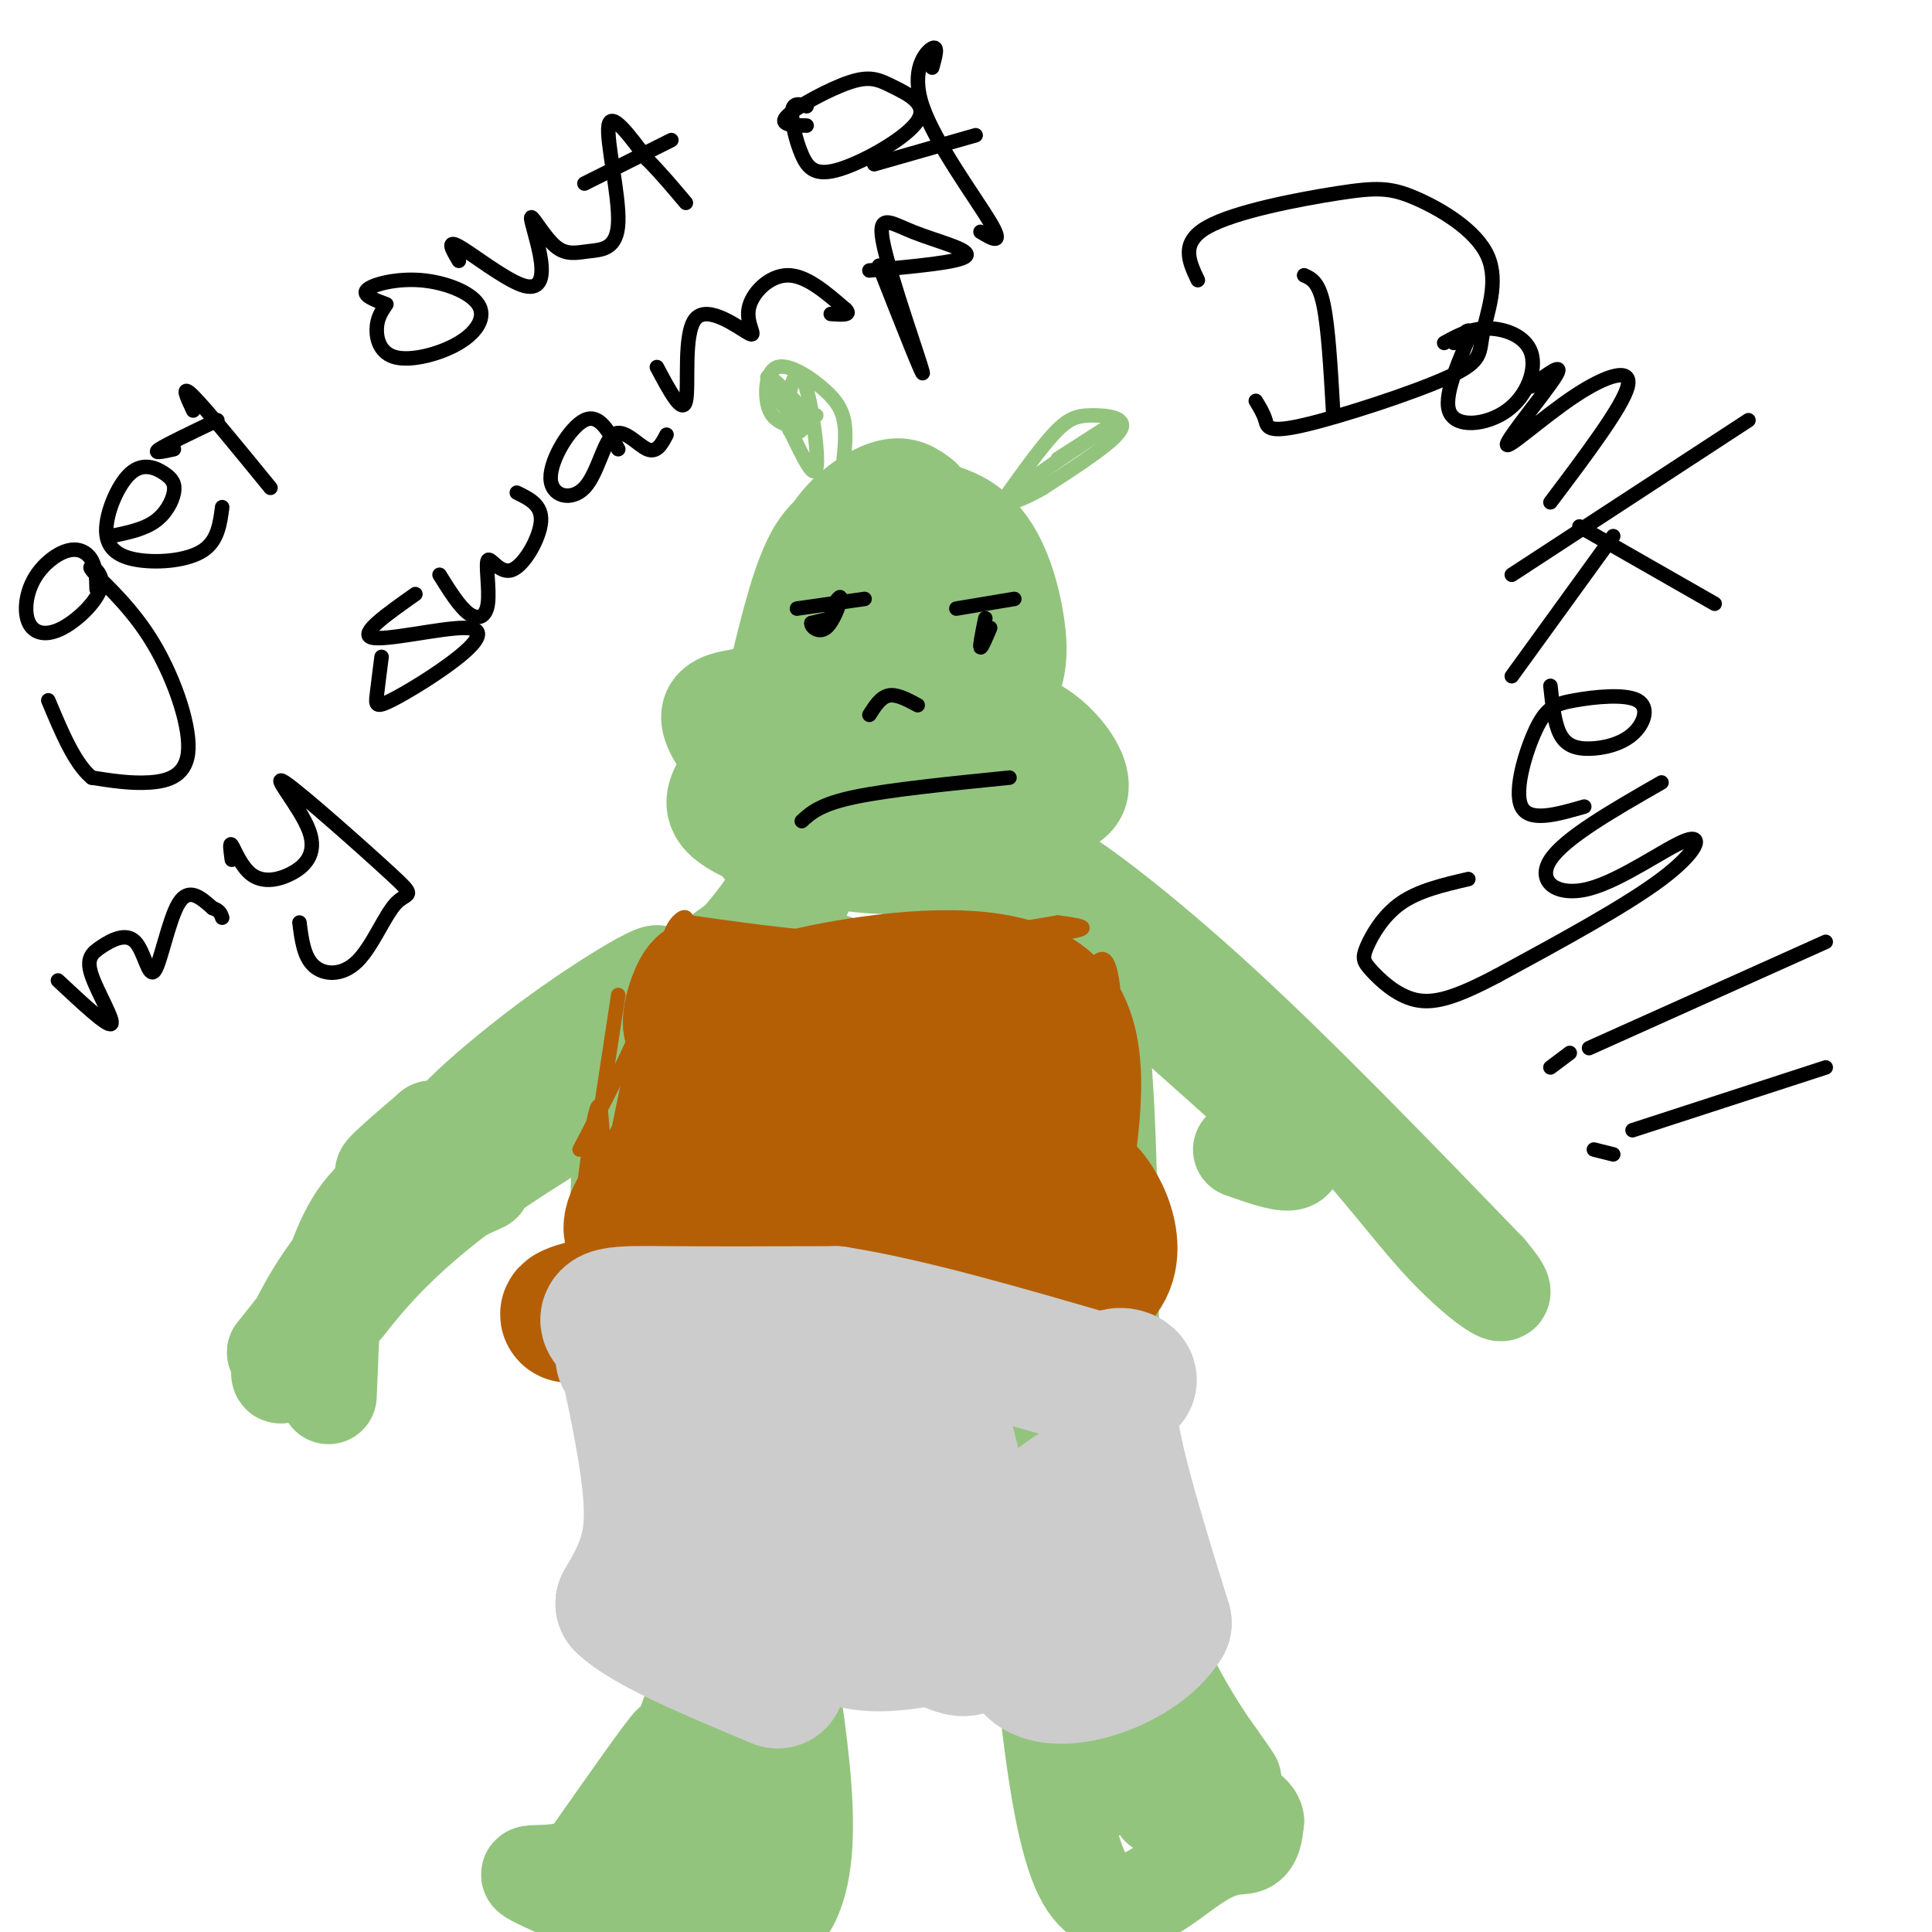 <svg viewBox='0 0 400 400' version='1.1' xmlns='http://www.w3.org/2000/svg' xmlns:xlink='http://www.w3.org/1999/xlink'><g fill='none' stroke='#93c47d' stroke-width='20' stroke-linecap='round' stroke-linejoin='round'><path d='M191,103c-1.856,-1.424 -3.713,-2.848 -7,-2c-3.287,0.848 -8.005,3.970 -11,8c-2.995,4.030 -4.268,8.970 -5,14c-0.732,5.030 -0.923,10.152 0,13c0.923,2.848 2.962,3.424 5,4'/><path d='M171,122c-1.132,-1.970 -2.265,-3.940 -1,-7c1.265,-3.060 4.927,-7.209 11,-9c6.073,-1.791 14.556,-1.222 20,3c5.444,4.222 7.850,12.098 9,18c1.150,5.902 1.043,9.829 0,13c-1.043,3.171 -3.021,5.585 -5,8'/><path d='M205,148c-1.595,3.071 -3.082,6.750 -2,2c1.082,-4.750 4.732,-17.927 3,-26c-1.732,-8.073 -8.846,-11.040 -14,-13c-5.154,-1.960 -8.349,-2.912 -12,-3c-3.651,-0.088 -7.757,0.689 -11,6c-3.243,5.311 -5.621,15.155 -8,25'/><path d='M161,139c-0.167,6.500 3.417,10.250 7,14'/><path d='M168,119c-0.768,8.440 -1.536,16.881 -5,21c-3.464,4.119 -9.625,3.917 -13,5c-3.375,1.083 -3.964,3.452 -2,7c1.964,3.548 6.482,8.274 11,13'/><path d='M159,165c1.833,2.167 0.917,1.083 0,0'/><path d='M156,146c-0.565,6.524 -1.131,13.048 0,18c1.131,4.952 3.958,8.333 10,11c6.042,2.667 15.298,4.619 21,4c5.702,-0.619 7.851,-3.810 10,-7'/><path d='M202,140c-1.587,1.474 -3.174,2.947 0,9c3.174,6.053 11.108,16.684 10,23c-1.108,6.316 -11.260,8.316 -17,9c-5.740,0.684 -7.069,0.053 -8,-1c-0.931,-1.053 -1.466,-2.526 -2,-4'/><path d='M185,174c2.481,0.756 4.962,1.512 9,1c4.038,-0.512 9.635,-2.292 13,-6c3.365,-3.708 4.500,-9.344 3,-12c-1.500,-2.656 -5.635,-2.330 -7,-4c-1.365,-1.670 0.038,-5.334 2,-5c1.962,0.334 4.481,4.667 7,9'/><path d='M212,157c1.857,3.488 3.000,7.708 1,11c-2.000,3.292 -7.143,5.655 -11,6c-3.857,0.345 -6.429,-1.327 -9,-3'/><path d='M173,151c1.154,-4.421 2.308,-8.841 1,-10c-1.308,-1.159 -5.077,0.944 -9,5c-3.923,4.056 -8.000,10.067 -5,14c3.000,3.933 13.077,5.790 16,5c2.923,-0.790 -1.308,-4.226 -6,-6c-4.692,-1.774 -9.846,-1.887 -15,-2'/><path d='M155,157c-3.173,0.173 -3.606,1.606 -5,4c-1.394,2.394 -3.749,5.749 0,9c3.749,3.251 13.603,6.397 22,8c8.397,1.603 15.338,1.662 21,0c5.662,-1.662 10.046,-5.046 12,-8c1.954,-2.954 1.477,-5.477 1,-8'/><path d='M206,162c-0.643,-3.872 -2.751,-9.550 -3,-12c-0.249,-2.450 1.360,-1.670 3,-1c1.640,0.670 3.310,1.229 4,5c0.690,3.771 0.400,10.754 0,15c-0.400,4.246 -0.911,5.757 -4,5c-3.089,-0.757 -8.755,-3.781 -13,-6c-4.245,-2.219 -7.070,-3.634 -8,-7c-0.930,-3.366 0.035,-8.683 1,-14'/><path d='M186,147c2.359,-10.367 7.756,-29.284 6,-24c-1.756,5.284 -10.665,34.769 -13,35c-2.335,0.231 1.904,-28.791 3,-36c1.096,-7.209 -0.952,7.396 -3,22'/><path d='M179,144c-0.569,5.278 -0.491,7.473 3,2c3.491,-5.473 10.394,-18.613 14,-23c3.606,-4.387 3.915,-0.021 5,7c1.085,7.021 2.946,16.698 4,21c1.054,4.302 1.301,3.229 2,2c0.699,-1.229 1.849,-2.615 3,-4'/><path d='M210,149c2.071,-0.083 5.750,1.708 9,5c3.250,3.292 6.071,8.083 4,11c-2.071,2.917 -9.036,3.958 -16,5'/><path d='M158,176c1.422,1.444 2.844,2.889 3,5c0.156,2.111 -0.956,4.889 -5,10c-4.044,5.111 -11.022,12.556 -18,20'/><path d='M138,211c-10.167,7.667 -26.583,16.833 -43,26'/><path d='M95,237c-10.956,6.267 -16.844,8.933 -21,15c-4.156,6.067 -6.578,15.533 -9,25'/><path d='M69,265c0.000,0.000 -1.000,24.000 -1,24'/><path d='M129,229c-0.792,13.101 -1.583,26.202 0,37c1.583,10.798 5.542,19.292 7,24c1.458,4.708 0.417,5.631 6,13c5.583,7.369 17.792,21.185 30,35'/><path d='M172,338c7.833,5.833 12.417,2.917 17,0'/><path d='M220,188c3.167,6.167 6.333,12.333 8,28c1.667,15.667 1.833,40.833 2,66'/><path d='M230,282c-1.151,14.483 -5.027,17.689 -8,22c-2.973,4.311 -5.041,9.726 -12,15c-6.959,5.274 -18.810,10.408 -25,12c-6.190,1.592 -6.721,-0.357 -9,0c-2.279,0.357 -6.306,3.019 -12,-11c-5.694,-14.019 -13.055,-44.720 -16,-61c-2.945,-16.280 -1.472,-18.140 0,-20'/><path d='M148,239c1.195,-3.797 4.181,-3.290 3,-8c-1.181,-4.710 -6.529,-14.638 -8,-8c-1.471,6.638 0.936,29.841 5,52c4.064,22.159 9.787,43.274 11,41c1.213,-2.274 -2.082,-27.935 -1,-47c1.082,-19.065 6.541,-31.532 12,-44'/><path d='M170,225c2.426,-8.847 2.493,-8.965 3,-15c0.507,-6.035 1.456,-17.989 -4,-5c-5.456,12.989 -17.315,50.920 -18,50c-0.685,-0.920 9.804,-40.691 13,-55c3.196,-14.309 -0.902,-3.154 -5,8'/><path d='M159,208c-3.349,9.044 -9.221,27.653 -13,38c-3.779,10.347 -5.467,12.433 4,-1c9.467,-13.433 30.087,-42.386 25,-45c-5.087,-2.614 -35.882,21.110 -44,25c-8.118,3.890 6.441,-12.055 21,-28'/><path d='M152,197c9.214,-8.924 21.748,-17.234 9,-8c-12.748,9.234 -50.778,36.011 -63,43c-12.222,6.989 1.363,-5.811 15,-16c13.637,-10.189 27.325,-17.768 22,-13c-5.325,4.768 -29.662,21.884 -54,39'/><path d='M81,242c-6.006,3.801 5.978,-6.198 8,-8c2.022,-1.802 -5.917,4.592 -13,16c-7.083,11.408 -13.309,27.831 -15,32c-1.691,4.169 1.155,-3.915 4,-12'/><path d='M65,270c3.602,-6.335 10.606,-16.173 9,-12c-1.606,4.173 -11.822,22.356 -15,26c-3.178,3.644 0.683,-7.250 6,-16c5.317,-8.750 12.091,-15.357 11,-13c-1.091,2.357 -10.045,13.679 -19,25'/><path d='M57,280c1.000,0.000 13.000,-12.500 25,-25'/><path d='M100,245c-7.660,3.548 -15.321,7.097 -21,13c-5.679,5.903 -9.378,14.162 -8,13c1.378,-1.162 7.833,-11.744 26,-25c18.167,-13.256 48.045,-29.184 48,-29c-0.045,0.184 -30.013,16.481 -36,18c-5.987,1.519 12.006,-11.741 30,-25'/><path d='M139,210c9.798,-7.548 19.292,-13.917 19,-15c-0.292,-1.083 -10.369,3.119 -16,7c-5.631,3.881 -6.815,7.440 -8,11'/><path d='M220,187c-3.511,-4.844 -7.022,-9.689 -2,-7c5.022,2.689 18.578,12.911 35,28c16.422,15.089 35.711,35.044 55,55'/><path d='M308,263c7.674,8.966 -0.640,3.880 -9,-5c-8.360,-8.880 -16.767,-21.556 -30,-33c-13.233,-11.444 -31.294,-21.658 -32,-20c-0.706,1.658 15.941,15.188 24,23c8.059,7.812 7.529,9.906 7,12'/><path d='M268,240c-0.667,1.667 -5.833,-0.167 -11,-2'/><path d='M227,205c-3.435,-2.894 -6.869,-5.788 -9,-12c-2.131,-6.212 -2.957,-15.742 -4,4c-1.043,19.742 -2.302,68.757 -4,91c-1.698,22.243 -3.835,17.716 -7,20c-3.165,2.284 -7.359,11.380 -12,15c-4.641,3.620 -9.728,1.764 -12,1c-2.272,-0.764 -1.727,-0.436 -3,-2c-1.273,-1.564 -4.364,-5.018 0,-12c4.364,-6.982 16.182,-17.491 28,-28'/><path d='M204,282c5.534,-6.137 5.368,-7.480 4,-9c-1.368,-1.520 -3.937,-3.216 -6,-5c-2.063,-1.784 -3.621,-3.657 -1,-14c2.621,-10.343 9.420,-29.156 12,-38c2.580,-8.844 0.942,-7.721 -3,-2c-3.942,5.721 -10.186,16.038 -16,28c-5.814,11.962 -11.198,25.567 -14,39c-2.802,13.433 -3.024,26.693 -3,23c0.024,-3.693 0.292,-24.341 3,-41c2.708,-16.659 7.854,-29.330 13,-42'/><path d='M193,221c3.165,-9.241 4.577,-11.342 3,-11c-1.577,0.342 -6.142,3.128 -10,8c-3.858,4.872 -7.010,11.832 -9,21c-1.990,9.168 -2.820,20.545 -3,29c-0.180,8.455 0.289,13.986 3,13c2.711,-0.986 7.665,-8.491 12,-25c4.335,-16.509 8.052,-42.022 9,-53c0.948,-10.978 -0.872,-7.422 -6,-3c-5.128,4.422 -13.564,9.711 -22,15'/><path d='M170,215c4.800,-2.822 27.800,-17.378 34,-7c6.200,10.378 -4.400,45.689 -15,81'/><path d='M189,289c-3.167,14.333 -3.583,9.667 -4,5'/><path d='M151,327c4.383,-10.633 8.766,-21.266 4,-7c-4.766,14.266 -18.679,53.432 -25,68c-6.321,14.568 -5.048,4.537 -1,-6c4.048,-10.537 10.871,-21.582 10,-21c-0.871,0.582 -9.435,12.791 -18,25'/><path d='M121,386c-7.286,3.583 -16.500,0.042 -8,4c8.500,3.958 34.714,15.417 46,9c11.286,-6.417 7.643,-30.708 4,-55'/><path d='M163,344c0.801,-4.980 0.804,10.069 -1,21c-1.804,10.931 -5.415,17.745 -9,21c-3.585,3.255 -7.143,2.952 -7,-4c0.143,-6.952 3.987,-20.554 4,-25c0.013,-4.446 -3.804,0.265 -7,7c-3.196,6.735 -5.770,15.496 -5,18c0.770,2.504 4.885,-1.248 9,-5'/><path d='M208,319c2.016,-4.635 4.032,-9.270 6,6c1.968,15.270 3.888,50.443 10,63c6.112,12.557 16.415,2.496 23,-2c6.585,-4.496 9.453,-3.427 11,-4c1.547,-0.573 1.774,-2.786 2,-5'/><path d='M260,377c-0.167,-1.333 -1.583,-2.167 -3,-3'/><path d='M240,326c-1.722,-9.764 -3.445,-19.528 -4,-19c-0.555,0.528 0.057,11.348 1,20c0.943,8.652 2.215,15.137 7,24c4.785,8.863 13.081,20.104 11,17c-2.081,-3.104 -14.541,-20.552 -27,-38'/><path d='M228,330c-1.988,2.524 6.542,27.833 10,38c3.458,10.167 1.845,5.190 0,3c-1.845,-2.190 -3.923,-1.595 -6,-1'/></g>
<g fill='none' stroke='#93c47d' stroke-width='3' stroke-linecap='round' stroke-linejoin='round'><path d='M173,106c1.018,-5.952 2.035,-11.904 2,-16c-0.035,-4.096 -1.123,-6.335 -4,-9c-2.877,-2.665 -7.544,-5.756 -10,-5c-2.456,0.756 -2.702,5.359 -2,8c0.702,2.641 2.351,3.321 4,4'/><path d='M163,88c2.099,3.945 5.347,11.809 6,9c0.653,-2.809 -1.289,-16.289 -3,-19c-1.711,-2.711 -3.191,5.347 -3,9c0.191,3.653 2.055,2.901 3,2c0.945,-0.901 0.973,-1.950 1,-3'/><path d='M167,86c-1.893,-2.750 -7.125,-8.125 -8,-8c-0.875,0.125 2.607,5.750 5,8c2.393,2.250 3.696,1.125 5,0'/><path d='M206,106c4.440,-6.292 8.881,-12.583 12,-16c3.119,-3.417 4.917,-3.958 8,-4c3.083,-0.042 7.452,0.417 6,3c-1.452,2.583 -8.726,7.292 -16,12'/><path d='M216,101c-5.155,3.000 -10.042,4.500 -6,1c4.042,-3.500 17.012,-12.000 20,-14c2.988,-2.000 -4.006,2.500 -11,7'/></g>
<g fill='none' stroke='#b45f06' stroke-width='3' stroke-linecap='round' stroke-linejoin='round'><path d='M143,191c13.156,1.867 26.311,3.733 41,4c14.689,0.267 30.911,-1.067 37,-2c6.089,-0.933 2.044,-1.467 -2,-2'/><path d='M219,191c-16.143,2.631 -55.500,10.208 -71,9c-15.500,-1.208 -7.143,-11.202 -6,-10c1.143,1.202 -4.929,13.601 -11,26'/><path d='M131,216c-3.667,8.000 -7.333,15.000 -11,22'/><path d='M128,206c-3.661,24.012 -7.321,48.024 -9,59c-1.679,10.976 -1.375,8.917 0,-3c1.375,-11.917 3.821,-33.690 5,-33c1.179,0.690 1.089,23.845 1,47'/><path d='M125,276c1.393,8.039 4.376,4.638 0,4c-4.376,-0.638 -16.111,1.489 -7,1c9.111,-0.489 39.068,-3.593 59,-3c19.932,0.593 29.838,4.884 37,6c7.162,1.116 11.581,-0.942 16,-3'/><path d='M230,281c2.631,4.381 1.208,16.833 1,3c-0.208,-13.833 0.798,-53.952 0,-72c-0.798,-18.048 -3.399,-14.024 -6,-10'/><path d='M225,202c-0.648,12.928 0.734,50.249 0,64c-0.734,13.751 -3.582,3.933 -5,-9c-1.418,-12.933 -1.405,-28.981 -2,-36c-0.595,-7.019 -1.797,-5.010 -3,-3'/></g>
<g fill='none' stroke='#b45f06' stroke-width='28' stroke-linecap='round' stroke-linejoin='round'><path d='M143,226c4.500,-7.833 9.000,-15.667 9,-18c0.000,-2.333 -4.500,0.833 -9,4'/><path d='M143,212c-0.467,-2.400 2.867,-10.400 3,-7c0.133,3.400 -2.933,18.200 -6,33'/><path d='M140,238c-4.726,9.393 -13.542,16.375 -7,19c6.542,2.625 28.440,0.893 41,2c12.560,1.107 15.780,5.054 19,9'/><path d='M193,268c5.466,3.118 9.630,6.413 13,8c3.370,1.587 5.946,1.466 8,-2c2.054,-3.466 3.587,-10.276 4,-18c0.413,-7.724 -0.293,-16.362 -1,-25'/><path d='M217,231c-0.346,-7.555 -0.711,-13.943 0,-17c0.711,-3.057 2.499,-2.785 -3,-2c-5.499,0.785 -18.285,2.081 -29,2c-10.715,-0.081 -19.357,-1.541 -28,-3'/><path d='M157,211c-1.869,-1.833 7.458,-4.917 21,-7c13.542,-2.083 31.298,-3.167 39,4c7.702,7.167 5.351,22.583 3,38'/><path d='M220,246c1.743,10.472 4.601,17.652 -2,19c-6.601,1.348 -22.662,-3.137 -34,-3c-11.338,0.137 -17.954,4.896 -27,7c-9.046,2.104 -20.523,1.552 -32,1'/><path d='M125,270c-7.495,1.035 -10.232,3.123 -4,2c6.232,-1.123 21.433,-5.456 38,-12c16.567,-6.544 34.499,-15.300 39,-19c4.501,-3.700 -4.428,-2.343 -15,1c-10.572,3.343 -22.786,8.671 -35,14'/><path d='M148,256c-2.126,-0.678 10.059,-9.374 24,-17c13.941,-7.626 29.636,-14.184 30,-14c0.364,0.184 -14.604,7.110 -28,12c-13.396,4.890 -25.219,7.744 -23,5c2.219,-2.744 18.478,-11.086 26,-13c7.522,-1.914 6.305,2.600 4,7c-2.305,4.400 -5.697,8.685 -8,12c-2.303,3.315 -3.515,5.662 0,7c3.515,1.338 11.758,1.669 20,2'/><path d='M193,257c6.900,-0.517 14.148,-2.809 17,-2c2.852,0.809 1.306,4.718 3,7c1.694,2.282 6.627,2.938 9,0c2.373,-2.938 2.187,-9.469 2,-16'/><path d='M224,246c3.000,1.536 9.500,13.375 3,19c-6.500,5.625 -26.000,5.036 -38,3c-12.000,-2.036 -16.500,-5.518 -21,-9'/></g>
<g fill='none' stroke='#cccccc' stroke-width='28' stroke-linecap='round' stroke-linejoin='round'><path d='M129,281c-0.536,-3.625 -1.071,-7.250 0,-3c1.071,4.250 3.750,16.375 5,25c1.250,8.625 1.071,13.750 0,18c-1.071,4.250 -3.036,7.625 -5,11'/><path d='M129,332c4.500,4.500 18.250,10.250 32,16'/><path d='M146,277c3.506,16.238 7.012,32.476 10,42c2.988,9.524 5.458,12.333 9,15c3.542,2.667 8.155,5.190 13,6c4.845,0.810 9.923,-0.095 15,-1'/><path d='M193,339c4.655,1.473 8.792,5.656 9,-3c0.208,-8.656 -3.511,-30.153 -7,-41c-3.489,-10.847 -6.746,-11.046 -12,-10c-5.254,1.046 -12.505,3.335 -15,6c-2.495,2.665 -0.236,5.704 1,7c1.236,1.296 1.448,0.849 3,0c1.552,-0.849 4.443,-2.100 4,-3c-0.443,-0.900 -4.222,-1.450 -8,-2'/><path d='M168,293c-10.179,-3.917 -31.625,-12.708 -39,-17c-7.375,-4.292 -0.679,-4.083 9,-4c9.679,0.083 22.339,0.042 35,0'/><path d='M173,272c15.000,2.333 35.000,8.167 55,14'/><path d='M228,286c9.310,1.405 5.083,-2.083 3,-1c-2.083,1.083 -2.024,6.738 0,16c2.024,9.262 6.012,22.131 10,35'/><path d='M241,336c-5.631,9.238 -24.708,14.833 -28,8c-3.292,-6.833 9.202,-26.095 12,-33c2.798,-6.905 -4.101,-1.452 -11,4'/><path d='M214,315c-9.913,3.872 -29.195,11.552 -29,10c0.195,-1.552 19.867,-12.336 17,-14c-2.867,-1.664 -28.274,5.791 -39,8c-10.726,2.209 -6.772,-0.828 1,-5c7.772,-4.172 19.364,-9.478 20,-11c0.636,-1.522 -9.682,0.739 -20,3'/><path d='M164,306c-4.752,0.593 -6.632,0.576 -7,-1c-0.368,-1.576 0.778,-4.711 7,-9c6.222,-4.289 17.521,-9.732 16,-7c-1.521,2.732 -15.863,13.638 -20,16c-4.137,2.362 1.932,-3.819 8,-10'/></g>
<g fill='none' stroke='#000000' stroke-width='3' stroke-linecap='round' stroke-linejoin='round'><path d='M180,148c1.167,-1.833 2.333,-3.667 4,-4c1.667,-0.333 3.833,0.833 6,2'/><path d='M165,126c0.000,0.000 14.000,-2.000 14,-2'/><path d='M198,126c0.000,0.000 12.000,-2.000 12,-2'/><path d='M166,170c1.917,-1.750 3.833,-3.500 11,-5c7.167,-1.500 19.583,-2.750 32,-4'/><path d='M172,128c0.000,0.000 -4.000,1.000 -4,1'/><path d='M168,129c-0.143,0.762 1.500,2.167 3,1c1.500,-1.167 2.857,-4.905 3,-6c0.143,-1.095 -0.929,0.452 -2,2'/><path d='M204,128c-0.583,2.833 -1.167,5.667 -1,6c0.167,0.333 1.083,-1.833 2,-4'/><path d='M270,57c1.500,0.667 3.000,1.333 4,6c1.000,4.667 1.500,13.333 2,22'/><path d='M248,58c-1.851,-3.892 -3.703,-7.785 2,-11c5.703,-3.215 18.959,-5.753 27,-7c8.041,-1.247 10.866,-1.204 16,1c5.134,2.204 12.579,6.568 15,12c2.421,5.432 -0.180,11.931 -1,16c-0.820,4.069 0.141,5.709 -7,9c-7.141,3.291 -22.384,8.232 -30,10c-7.616,1.768 -7.605,0.362 -8,-1c-0.395,-1.362 -1.198,-2.681 -2,-4'/><path d='M301,71c2.029,-2.036 4.058,-4.072 3,-1c-1.058,3.072 -5.203,11.251 -4,15c1.203,3.749 7.756,3.067 12,0c4.244,-3.067 6.181,-8.518 5,-12c-1.181,-3.482 -5.480,-4.995 -9,-5c-3.520,-0.005 -6.260,1.497 -9,3'/><path d='M317,80c3.557,-2.679 7.113,-5.359 5,-2c-2.113,3.359 -9.896,12.756 -10,14c-0.104,1.244 7.472,-5.665 14,-10c6.528,-4.335 12.008,-6.096 11,-2c-1.008,4.096 -8.504,14.048 -16,24'/><path d='M313,119c0.000,0.000 49.000,-32.000 49,-32'/><path d='M327,109c0.000,0.000 28.000,16.000 28,16'/><path d='M334,111c0.000,0.000 -21.000,29.000 -21,29'/><path d='M321,142c0.406,3.852 0.813,7.703 2,10c1.187,2.297 3.156,3.039 6,3c2.844,-0.039 6.563,-0.859 9,-3c2.437,-2.141 3.592,-5.604 1,-7c-2.592,-1.396 -8.932,-0.725 -13,0c-4.068,0.725 -5.864,1.503 -8,6c-2.136,4.497 -4.610,12.713 -3,16c1.610,3.287 7.305,1.643 13,0'/><path d='M344,162c-10.035,5.748 -20.070,11.496 -23,16c-2.930,4.504 1.246,7.764 8,6c6.754,-1.764 16.088,-8.552 20,-10c3.912,-1.448 2.404,2.443 -5,8c-7.404,5.557 -20.702,12.778 -34,20'/><path d='M310,202c-8.598,4.544 -13.094,5.903 -17,5c-3.906,-0.903 -7.222,-4.067 -9,-6c-1.778,-1.933 -2.017,-2.636 -1,-5c1.017,-2.364 3.291,-6.390 7,-9c3.709,-2.610 8.855,-3.805 14,-5'/><path d='M329,217c0.000,0.000 49.000,-22.000 49,-22'/><path d='M325,218c0.000,0.000 -4.000,3.000 -4,3'/><path d='M338,234c0.000,0.000 40.000,-13.000 40,-13'/><path d='M330,238c0.000,0.000 4.000,1.000 4,1'/><path d='M20,122c-0.051,-2.194 -0.102,-4.388 -1,-6c-0.898,-1.612 -2.644,-2.643 -5,-2c-2.356,0.643 -5.321,2.959 -7,6c-1.679,3.041 -2.071,6.808 -1,9c1.071,2.192 3.604,2.809 7,1c3.396,-1.809 7.656,-6.046 8,-9c0.344,-2.954 -3.228,-4.626 -2,-3c1.228,1.626 7.257,6.549 12,14c4.743,7.451 8.200,17.429 8,23c-0.200,5.571 -4.057,6.735 -8,7c-3.943,0.265 -7.971,-0.367 -12,-1'/><path d='M19,161c-3.500,-2.833 -6.250,-9.417 -9,-16'/><path d='M23,111c3.334,-0.687 6.668,-1.374 9,-3c2.332,-1.626 3.662,-4.189 4,-6c0.338,-1.811 -0.317,-2.868 -2,-4c-1.683,-1.132 -4.396,-2.339 -7,0c-2.604,2.339 -5.100,8.225 -5,12c0.100,3.775 2.796,5.439 7,6c4.204,0.561 9.915,0.017 13,-2c3.085,-2.017 3.542,-5.509 4,-9'/><path d='M40,85c-1.333,-2.833 -2.667,-5.667 0,-3c2.667,2.667 9.333,10.833 16,19'/><path d='M36,93c-2.250,0.500 -4.500,1.000 -3,0c1.500,-1.000 6.750,-3.500 12,-6'/><path d='M80,63c-0.956,1.396 -1.911,2.792 -2,5c-0.089,2.208 0.690,5.227 4,6c3.310,0.773 9.152,-0.702 13,-3c3.848,-2.298 5.701,-5.420 4,-8c-1.701,-2.580 -6.958,-4.618 -12,-5c-5.042,-0.382 -9.869,0.891 -11,2c-1.131,1.109 1.435,2.055 4,3'/><path d='M95,54c-1.327,-2.240 -2.653,-4.480 0,-3c2.653,1.480 9.287,6.680 13,8c3.713,1.320 4.506,-1.241 4,-5c-0.506,-3.759 -2.310,-8.715 -2,-9c0.310,-0.285 2.735,4.100 5,6c2.265,1.900 4.370,1.313 7,1c2.630,-0.313 5.785,-0.354 6,-6c0.215,-5.646 -2.510,-16.899 -2,-20c0.510,-3.101 4.255,1.949 8,7'/><path d='M134,33c2.667,2.667 5.333,5.833 8,9'/><path d='M121,38c0.000,0.000 18.000,-9.000 18,-9'/><path d='M167,22c-1.390,-0.438 -2.779,-0.876 -3,1c-0.221,1.876 0.727,6.065 2,9c1.273,2.935 2.872,4.615 8,3c5.128,-1.615 13.786,-6.524 16,-10c2.214,-3.476 -2.015,-5.519 -5,-7c-2.985,-1.481 -4.727,-2.399 -9,-1c-4.273,1.399 -11.078,5.114 -13,7c-1.922,1.886 1.039,1.943 4,2'/><path d='M193,14c0.655,-2.345 1.310,-4.690 0,-4c-1.310,0.690 -4.583,4.417 -2,12c2.583,7.583 11.024,19.024 14,24c2.976,4.976 0.488,3.488 -2,2'/><path d='M181,34c0.000,0.000 21.000,-6.000 21,-6'/><path d='M12,203c5.113,4.784 10.225,9.567 11,9c0.775,-0.567 -2.788,-6.485 -4,-10c-1.212,-3.515 -0.073,-4.627 2,-6c2.073,-1.373 5.082,-3.007 7,-1c1.918,2.007 2.747,7.656 4,6c1.253,-1.656 2.929,-10.616 5,-14c2.071,-3.384 4.535,-1.192 7,1'/><path d='M44,188c1.500,0.500 1.750,1.250 2,2'/><path d='M48,178c-0.266,-1.907 -0.532,-3.813 0,-3c0.532,0.813 1.863,4.347 4,6c2.137,1.653 5.081,1.426 8,0c2.919,-1.426 5.811,-4.053 4,-9c-1.811,-4.947 -8.327,-12.216 -5,-10c3.327,2.216 16.496,13.917 22,19c5.504,5.083 3.341,3.548 1,6c-2.341,2.452 -4.861,8.891 -8,12c-3.139,3.109 -6.897,2.888 -9,1c-2.103,-1.888 -2.552,-5.444 -3,-9'/><path d='M86,123c-5.879,4.141 -11.758,8.281 -9,9c2.758,0.719 14.153,-1.984 19,-2c4.847,-0.016 3.144,2.656 -1,6c-4.144,3.344 -10.731,7.362 -14,9c-3.269,1.638 -3.220,0.897 -3,-1c0.220,-1.897 0.610,-4.948 1,-8'/><path d='M91,119c2.057,3.300 4.115,6.599 6,8c1.885,1.401 3.599,0.903 4,-2c0.401,-2.903 -0.511,-8.211 0,-9c0.511,-0.789 2.445,2.941 5,2c2.555,-0.941 5.730,-6.555 6,-10c0.270,-3.445 -2.365,-4.723 -5,-6'/><path d='M128,93c-1.989,-3.737 -3.978,-7.474 -7,-6c-3.022,1.474 -7.078,8.160 -7,12c0.078,3.840 4.289,4.833 7,2c2.711,-2.833 3.922,-9.494 6,-11c2.078,-1.506 5.022,2.141 7,3c1.978,0.859 2.989,-1.071 4,-3'/><path d='M136,76c2.655,4.997 5.310,9.995 6,7c0.690,-2.995 -0.586,-13.982 2,-17c2.586,-3.018 9.033,1.933 11,3c1.967,1.067 -0.547,-1.751 0,-5c0.547,-3.249 4.156,-6.928 8,-7c3.844,-0.072 7.922,3.464 12,7'/><path d='M175,64c1.500,1.333 -0.750,1.167 -3,1'/><path d='M182,55c4.772,12.116 9.544,24.233 9,22c-0.544,-2.233 -6.404,-18.815 -8,-26c-1.596,-7.185 1.070,-4.973 6,-3c4.930,1.973 12.123,3.707 11,5c-1.123,1.293 -10.561,2.147 -20,3'/></g>
</svg>